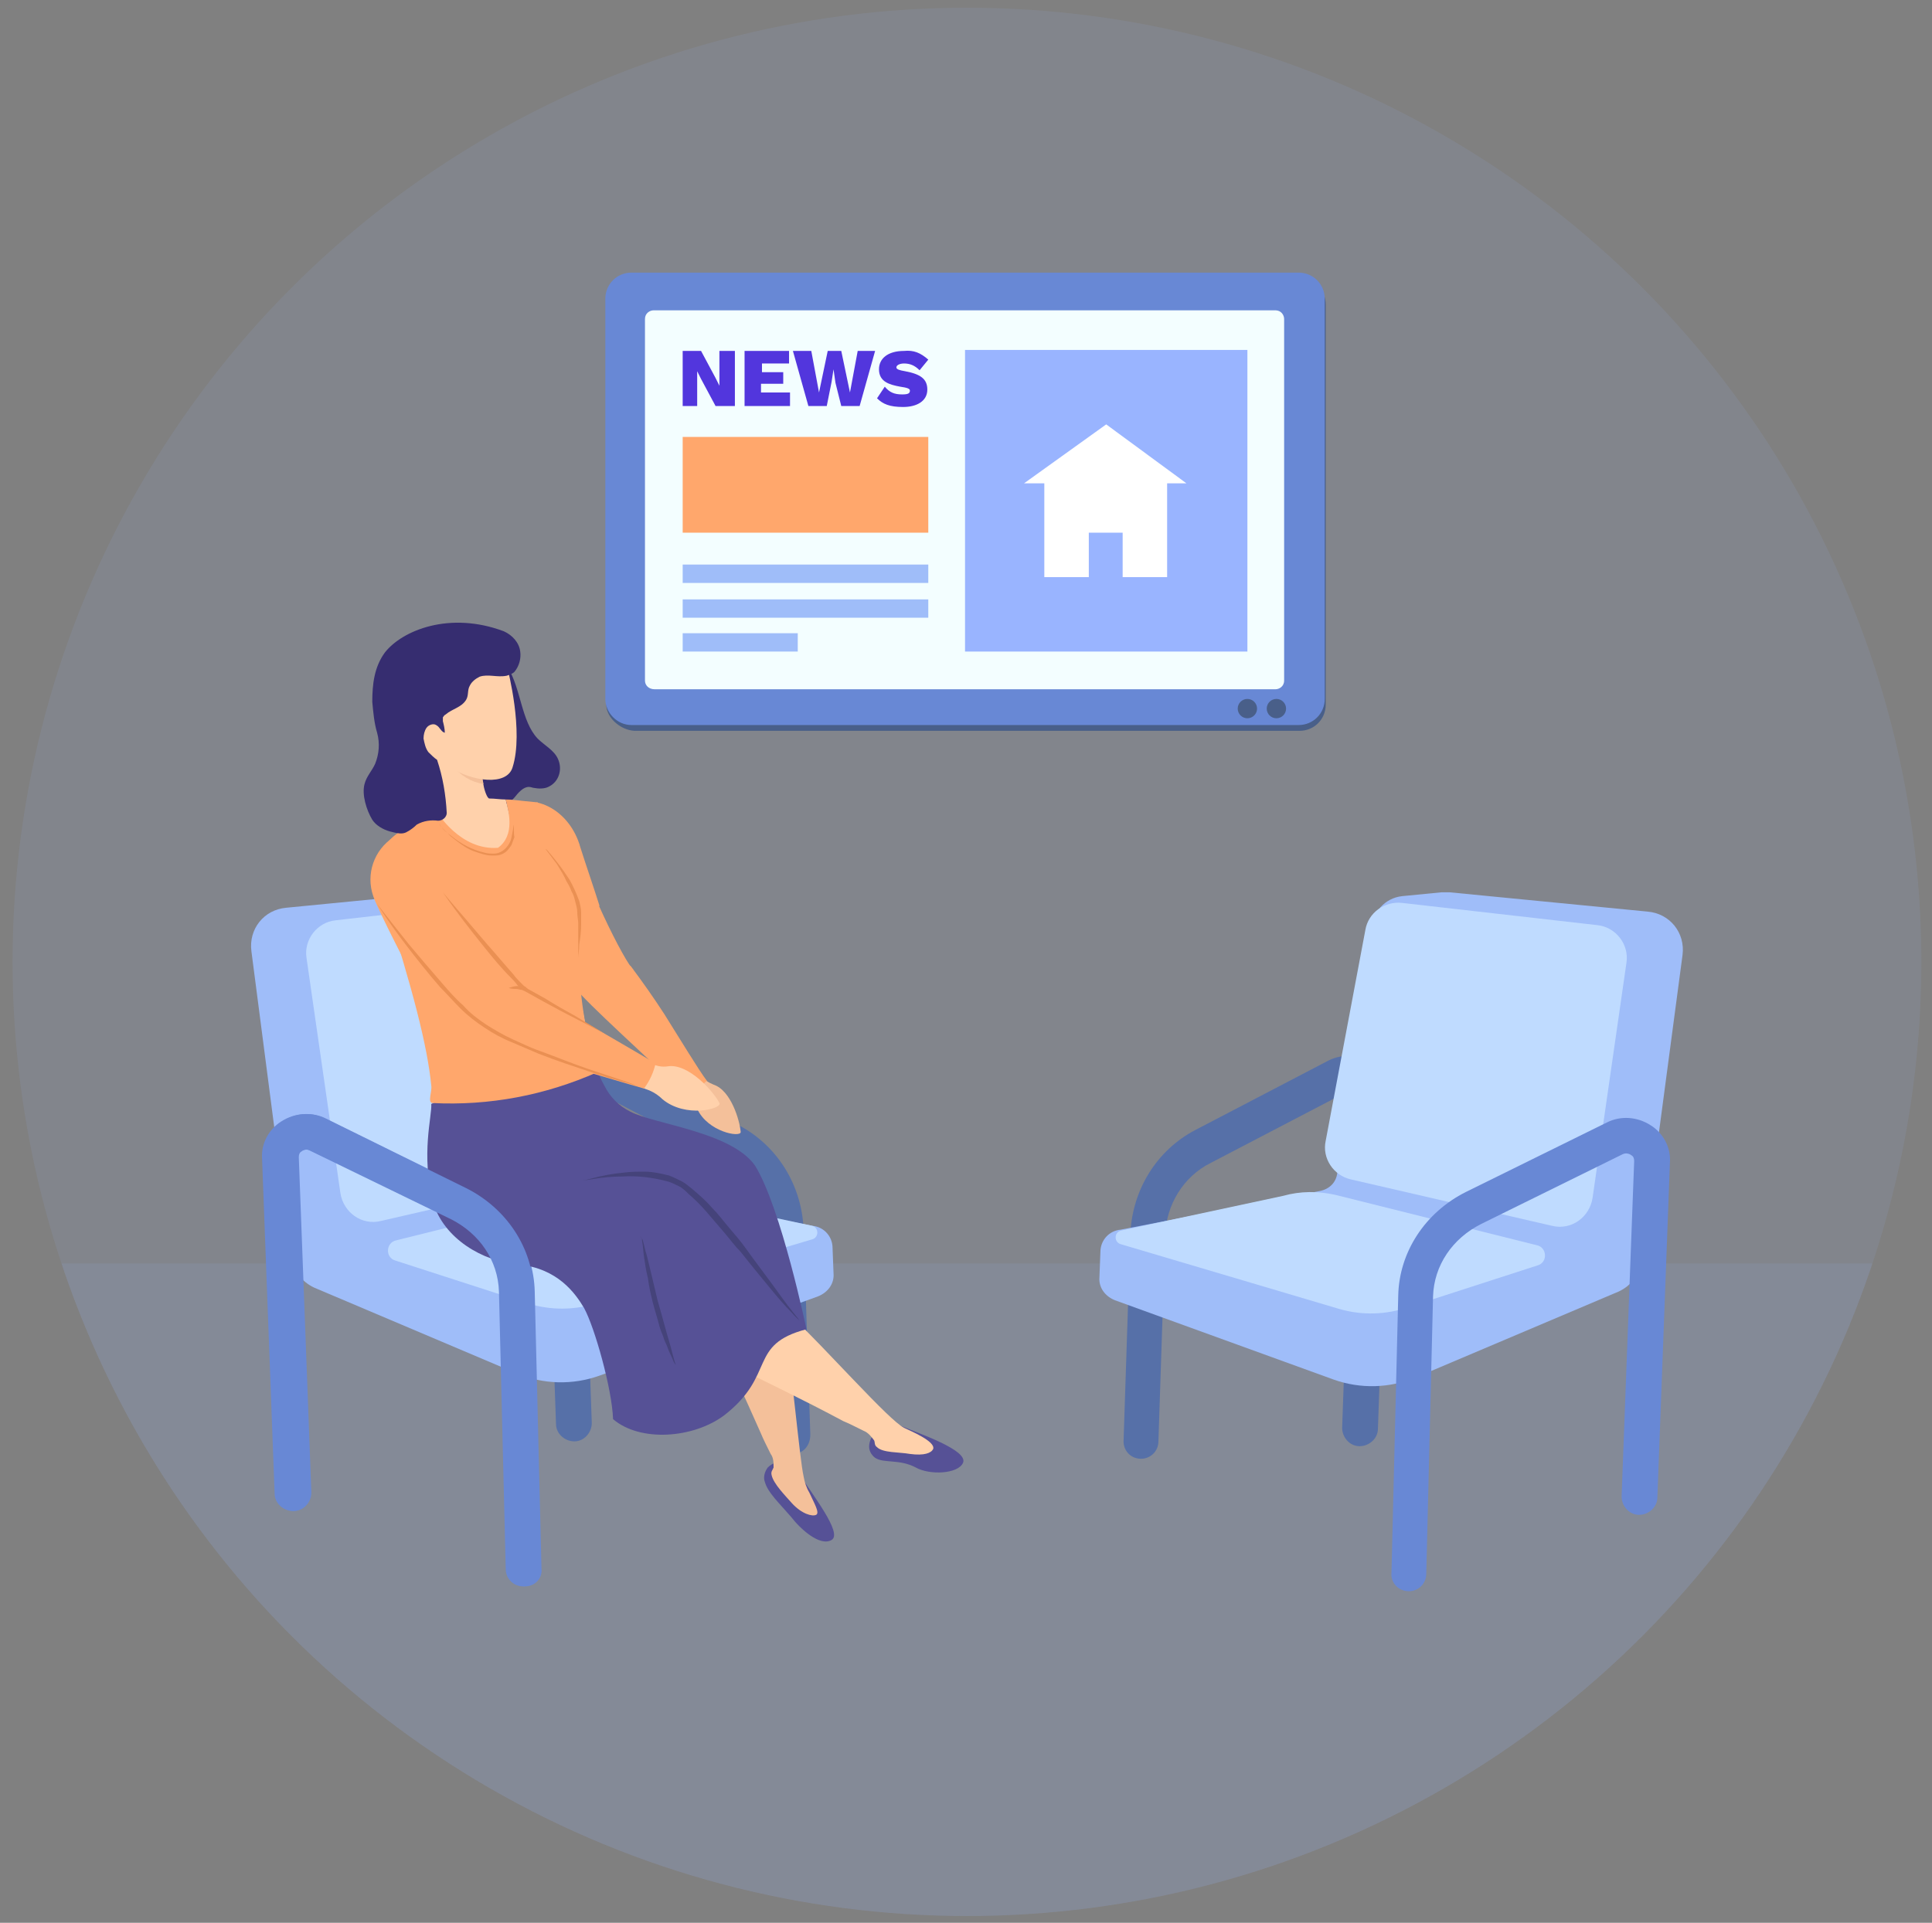 <?xml version="1.0" encoding="utf-8"?>
<!-- Generator: Adobe Illustrator 28.0.0, SVG Export Plug-In . SVG Version: 6.00 Build 0)  -->
<svg version="1.1" id="Calque_1" xmlns="http://www.w3.org/2000/svg" xmlns:xlink="http://www.w3.org/1999/xlink" x="0px" y="0px"
	 viewBox="0 0 199.8 198.9" style="enable-background:new 0 0 199.8 198.9;" xml:space="preserve">
<rect x="0" y="0" width="199.8" height="198.9" fill="#808080" stroke="none"/>
<style type="text/css">
	.st0{clip-path:url(#SVGID_00000070800063037901469920000014640734041083168702_);}
	.st1{opacity:0.1;fill:#99B4FF;enable-background:new    ;}
	.st2{fill:#495F89;}
	.st3{fill:#6888D5;}
	.st4{fill:#F3FEFF;}
	.st5{fill:#9FBDF9;}
	.st6{fill:#5236DD;}
	.st7{fill:#FFA76C;}
	.st8{fill:#99B4FF;}
	.st9{fill:#FFFFFF;}
	.st10{fill:#5670A8;}
	.st11{fill:#BFDBFF;}
	.st12{fill:#565196;}
	.st13{fill:#F4C09A;}
	.st14{fill:#FFD1AB;}
	.st15{fill:#45437A;}
	.st16{fill:#362D70;}
	.st17{fill:#EA9053;}
</style>
<g id="Groupe_1752">
	<g id="Groupe_1751">
		<g>
			<g>
				<g>
					<defs>
						<circle id="SVGID_1_" cx="100" cy="99.5" r="98.7"/>
					</defs>
					<clipPath id="SVGID_00000124868527318166143870000014948872641325880490_">
						<use xlink:href="#SVGID_1_"  style="overflow:visible;"/>
					</clipPath>
					<g style="clip-path:url(#SVGID_00000124868527318166143870000014948872641325880490_);">
						<g id="Groupe_1750">
							<g id="Groupe_1749">
								<rect id="Rectangle_1009" x="-10.9" y="-9.7" class="st1" width="220.3" height="211.4"/>
								
									<rect id="Rectangle_1009_00000146457960891089360970000005240692338957502603_" x="-10.9" y="130.7" class="st1" width="220.3" height="87.5"/>
								<g id="Groupe_1712_00000067211892552951229780000001719853018009096092_">
									<path id="Rectangle_988_00000177467621727898106070000010135255976905510069_" class="st2" d="M62.7,72.9V31.5
										c0-1.5,1.2-2.7,2.7-2.7h69c1.5,0,2.7,1.2,2.7,2.7v41.4c0,1.5-1.2,2.7-2.7,2.7H65.6C64.1,75.5,62.7,74.2,62.7,72.9z"/>
									<path id="Rectangle_989_00000147939678651799795600000017847748570543552424_" class="st3" d="M62.6,72.3V30.9
										c0-1.5,1.2-2.7,2.7-2.7h69c1.5,0,2.7,1.2,2.7,2.7v41.4c0,1.5-1.2,2.7-2.7,2.7h-69C63.8,75,62.6,73.7,62.6,72.3z"/>
									<path id="Rectangle_990_00000088099841702764951680000006814900441661265308_" class="st4" d="M66.7,70.4V33
										c0-0.6,0.5-0.9,0.9-0.9h64.3c0.6,0,0.9,0.5,0.9,0.9v37.4c0,0.6-0.5,0.9-0.9,0.9H67.7C67.1,71.3,66.7,70.9,66.7,70.4z"/>
									<circle class="st2" cx="129" cy="73.3" r="1"/>
									<circle class="st2" cx="132" cy="73.3" r="1"/>
									<rect x="70.6" y="58.4" class="st5" width="25.4" height="1.9"/>
									<rect x="70.6" y="62" class="st5" width="25.4" height="1.9"/>
									<rect x="70.6" y="65.5" class="st5" width="11.9" height="1.9"/>
									<g>
										<path class="st6" d="M76,42H74l-1.5-2.8l-0.4-0.8h0l0,1.1V42h-1.5v-5.7h1.9l1.5,2.8l0.4,0.8h0l0-1.1v-2.5H76V42z"/>
										<path class="st6" d="M81.7,40.7V42H77v-5.7h4.6v1.3h-2.8v0.9H81v1.2h-2.3v0.9H81.7z"/>
										<path class="st6" d="M85.5,42h-1.9l-1.6-5.7h1.9l0.8,4.3l0.9-4.3H87l0.9,4.3l0.8-4.3h1.8L88.9,42H87l-0.6-2.4l-0.2-1.4h0
											L86,39.5L85.5,42z"/>
										<path class="st6" d="M96,37.2l-0.9,1.1c-0.5-0.5-1-0.7-1.6-0.7c-0.5,0-0.8,0.2-0.8,0.4c0,0.2,0.3,0.3,0.9,0.4
											c1.6,0.3,2.3,0.8,2.3,1.9c0,1.2-1.1,1.8-2.5,1.8c-1.4,0-2.1-0.3-2.7-0.9l0.8-1.2c0.5,0.6,1,0.8,1.8,0.8
											c0.6,0,0.8-0.1,0.8-0.4c0-0.2-0.3-0.3-1-0.4c-1.1-0.2-2.2-0.5-2.2-1.8c0-1.1,0.9-1.9,2.6-1.9C94.5,36.2,95.2,36.5,96,37.2
											z"/>
									</g>
									<rect x="70.6" y="45.2" class="st7" width="25.4" height="9.9"/>
									<rect x="99.8" y="36.2" class="st8" width="29.2" height="31.2"/>
									<path class="st9" d="M114.4,43.9l-8.5,6.1h2.1v9.7h4.6v-4.6h3.5v4.6h4.6V50h2L114.4,43.9z"/>
								</g>
								<g>
									<g>
										<path class="st10" d="M82,150.4c-1,0-1.8-0.8-1.8-1.8l-0.7-21.3c-0.1-3.2-1.9-6.1-4.7-7.5l-13.8-7.2c-0.3-0.2-0.6,0-0.7,0
											c-0.1,0.1-0.3,0.3-0.3,0.6l1.2,34c0,1-0.8,1.9-1.8,1.9c-1,0-1.9-0.8-1.9-1.8l-1.2-34c-0.1-1.6,0.7-3,2-3.9
											c1.3-0.8,2.9-0.9,4.3-0.2l13.8,7.2c4,2.1,6.5,6.2,6.7,10.7l0.7,21.3C83.8,149.6,83,150.4,82,150.4
											C82,150.4,82,150.4,82,150.4z"/>
									</g>
									<path class="st5" d="M61.6,120.9c0.1,1,0.8,1.7,1.8,1.9l20.6,4c1.2,0.1,2.1,1.1,2.1,2.3l0.1,2.6c0.1,1.1-0.6,2-1.6,2.4
										l-22.6,8.2c-2.8,1-5.8,0.9-8.5-0.2l-21-8.9c-1.3-0.6-2.2-1.8-2.4-3.2L26,98.4c-0.3-2.3,1.3-4.3,3.6-4.5l20.5-2
										c0.3,0,0.5,0,0.8,0l4.1,0.4c1.8,0.2,3.1,1.7,3.1,3.4L61.6,120.9z"/>
									<path class="st11" d="M60.2,121.5l-20.8,4.8c-2,0.5-3.9-0.9-4.2-2.9l-3.5-24.3c-0.3-1.9,1.1-3.7,3-3.9l20.1-2.3
										c1.8-0.2,3.5,1,3.8,2.8l4.1,21.8C63.2,119.3,62,121.1,60.2,121.5z"/>
									<path class="st11" d="M61.9,123.1L41,128.3c-1.1,0.2-1.2,1.8-0.1,2.1l13.3,4.3c2.3,0.8,4.8,0.9,7.2,0.2l22.6-6.7
										c0.7-0.2,0.7-1.2,0-1.4l-16.8-3.6C65.4,122.7,63.6,122.7,61.9,123.1z"/>
									<g>
										<path class="st3" d="M54.3,164.1c-1,0-1.8-0.8-1.8-1.8l-0.7-28.7c-0.1-3.2-2-6-5-7.5L32.1,119c-0.4-0.2-0.8,0-0.9,0.1
											c-0.2,0.1-0.3,0.3-0.3,0.6l1.3,34.7c0,1-0.8,1.9-1.8,1.9c-1,0-1.9-0.8-1.9-1.8l-1.3-34.7c-0.1-1.5,0.7-3,2-3.8
											c1.4-0.9,3.1-1,4.5-0.3l14.6,7.2c4.2,2.1,6.9,6.2,7,10.7l0.7,28.7C56.1,163.3,55.3,164.1,54.3,164.1
											C54.3,164.1,54.3,164.1,54.3,164.1z"/>
									</g>
								</g>
								<g>
									<g>
										<path class="st10" d="M118,150.9c1,0,1.8-0.8,1.8-1.8l0.7-21.3c0.1-3.2,1.9-6.1,4.7-7.5l13.8-7.2c0.3-0.2,0.6,0,0.7,0
											c0.1,0.1,0.3,0.3,0.3,0.6l-1.2,34c0,1,0.8,1.9,1.8,1.9c1,0,1.9-0.8,1.9-1.8l1.2-34c0.1-1.6-0.7-3-2-3.9
											c-1.3-0.8-2.9-0.9-4.3-0.2l-13.8,7.2c-4,2.1-6.5,6.2-6.7,10.7l-0.7,21.3C116.1,150,116.9,150.9,118,150.9
											C117.9,150.9,117.9,150.9,118,150.9z"/>
									</g>
									<path class="st5" d="M138.3,121.3c-0.1,1-0.8,1.7-1.8,1.9l-20.6,4c-1.2,0.1-2.1,1.1-2.1,2.3l-0.1,2.6
										c-0.1,1.1,0.6,2,1.6,2.4l22.6,8.2c2.8,1,5.8,0.9,8.5-0.2l21-8.9c1.3-0.6,2.2-1.8,2.4-3.2l4.2-31.6c0.3-2.3-1.3-4.3-3.6-4.5
										l-20.5-2c-0.3,0-0.5,0-0.8,0l-4.1,0.4c-1.8,0.2-3.1,1.7-3.1,3.4L138.3,121.3z"/>
									<path class="st11" d="M139.7,122l20.8,4.8c2,0.5,3.9-0.9,4.2-2.9l3.5-24.3c0.3-1.9-1.1-3.7-3-3.9L145,93.4
										c-1.8-0.2-3.5,1-3.8,2.8l-4.1,21.8C136.7,119.8,137.9,121.6,139.7,122z"/>
									<path class="st11" d="M138.1,123.6l20.8,5.2c1.1,0.2,1.2,1.8,0.1,2.1l-13.3,4.3c-2.3,0.8-4.8,0.9-7.2,0.2l-22.6-6.7
										c-0.7-0.2-0.7-1.2,0-1.4l16.8-3.6C134.5,123.2,136.3,123.2,138.1,123.6z"/>
									<g>
										<path class="st3" d="M145.7,164.6c1,0,1.8-0.8,1.8-1.8l0.7-28.7c0.1-3.2,2-6,5-7.5l14.6-7.2c0.4-0.2,0.8,0,0.9,0.1
											c0.2,0.1,0.3,0.3,0.3,0.6l-1.3,34.7c0,1,0.8,1.9,1.8,1.9c1,0,1.9-0.8,1.9-1.8l1.3-34.7c0.1-1.5-0.7-3-2-3.8
											c-1.4-0.9-3.1-1-4.5-0.3l-14.6,7.2c-4.2,2.1-6.9,6.2-7,10.7l-0.7,28.7C143.8,163.7,144.6,164.6,145.7,164.6
											C145.6,164.6,145.7,164.6,145.7,164.6z"/>
									</g>
								</g>
								<g id="Groupe_1702_00000129885307267975716220000001207949398865605822_">
									<g id="Groupe_1701_00000134937456524969833060000002280755687207595165_">
										<path id="Tracé_3907_00000060022285560813621320000015477455613961577361_" class="st12" d="M82.7,152.5
											c1.2,2,4.5,6.1,3.3,6.8c-1.2,0.7-3.2-1.1-4.2-2.4c-1.2-1.4-2.4-2.5-2.7-3.6c-0.2-0.5,0-1.1,0.3-1.5
											c0.5-0.5,1.2-0.7,1.8-0.5"/>
										<path id="Tracé_3910_00000143592472143616422290000011267136056988838029_" class="st13" d="M81,135.8
											c0.9,6,1.7,15.1,2.1,16.9c0.1,0.6,0.3,1.2,0.6,1.7c0.5,1.1,1.1,2.1,0.7,2.3s-1.5-0.1-2.5-1.2c-0.7-0.8-1.9-2-2.1-2.9
											c-0.1-0.4,0.1-0.5,0.2-0.8c0-0.5,0-1-0.3-1.4c-0.4-0.8-0.8-1.6-1-2.1c-1.8-4.1-3.7-8.1-3.7-8.1L81,135.8z"/>
										<path id="Tracé_3908_00000160154245861303255140000013832107348339958690_" class="st12" d="M92.9,147.4
											c2.2,0.9,7.2,2.6,6.7,3.9c-0.5,1.2-3.5,1.3-4.9,0.5c-1.7-0.9-3.3-0.4-4.2-1c-0.4-0.3-0.7-0.8-0.6-1.4
											c0.1-0.7,0.5-1.2,1.1-1.5"/>
										<path id="Tracé_3909_00000003794826722954302170000010271316055663544996_" class="st14" d="M81.3,135.6
											c4.4,4.2,10.6,11.3,12.2,12.1c0.6,0.3,3.3,1.4,3,2.2c-0.2,0.4-0.9,0.7-2.4,0.5c-1.1-0.2-2.8-0.1-3.4-0.7
											c-0.3-0.2-0.2-0.5-0.3-0.7c-0.3-0.4-0.6-0.8-1.1-1c-0.8-0.4-1.6-0.8-2.1-1c-3.9-2.1-9.5-4.8-9.5-4.8L81.3,135.6z"/>
										<path id="Tracé_3911_00000170279889564607272150000010820667068480262049_" class="st12" d="M83.4,137.5
											c-6.1,1.6-3.1,4.7-8.5,8.9c-3.2,2.4-8.7,2.8-11.5,0.4c-0.1-3.1-1.9-9.5-3-11.5c-0.9-1.5-2.7-4.1-6.8-4.5
											c-3.7-0.3-7.7-2.7-8.8-6.4c-1.3-5-0.1-9-0.2-10.2l1.9-0.9c0,0,14.7-4.9,15.1-3.2c0.2,0.8,0.5,1.5,0.9,2.2
											c0.6,1.2,1.5,2.1,2.7,2.7c2.5,1.3,10.5,2.1,12.9,5.6C80.8,125,83.4,137.5,83.4,137.5z"/>
										<path id="Tracé_3912_00000005983938185406117200000009970892075919132806_" class="st15" d="M61.1,122
											c1.1-0.2,2.2-0.3,3.3-0.3c1.5-0.1,3.1,0.1,4.6,0.5c0.4,0.1,0.8,0.3,1.2,0.5c0.4,0.2,0.7,0.5,1,0.8
											c0.7,0.6,1.3,1.2,1.9,1.9c0.6,0.7,1.2,1.4,1.8,2.1s1.1,1.4,1.7,2c1.1,1.4,2.1,2.6,3,3.7c0.9,1.1,1.6,1.9,2.2,2.5
											c0.5,0.6,0.9,0.9,0.9,0.9l-0.8-1c-0.5-0.6-1.2-1.6-2-2.7c-0.8-1.1-1.8-2.4-2.8-3.8c-0.5-0.7-1.1-1.4-1.7-2.1
											c-0.6-0.7-1.1-1.4-1.8-2.1c-0.6-0.7-1.3-1.3-2-1.9c-0.4-0.3-0.7-0.6-1.1-0.8c-0.4-0.2-0.8-0.4-1.3-0.6
											c-0.8-0.2-1.7-0.4-2.5-0.4c-0.8,0-1.5,0-2.2,0.1c-1.1,0.1-2.2,0.3-3.3,0.6c-0.8,0.2-1.2,0.3-1.2,0.3S60.3,122.1,61.1,122z
											"/>
										<g id="Groupe_1700_00000147212533102210046530000017186843094700977560_">
											<g id="Groupe_1698_00000137099999545517201760000008782193710999213738_">
												<path id="Tracé_3929_00000139989849079457582770000014206969763003614911_" class="st13" d="M76.6,117.1
													c-0.1-1.2-1-4.3-2.8-4.9c-0.5-0.2-1-0.5-1.3-1c-1.8-2.6-4.6-1.3-1.3,2.1c0.4,0.4,0.7,0.8,0.9,1.4l0,0
													C73.2,117.1,76.6,117.7,76.6,117.1z"/>
											</g>
											<path id="Tracé_3915_00000108301485287347734950000017272264153943877510_" class="st7" d="M62.4,94.7
												c-1.4-3-2.8-6.3-3.6-7.8c-0.5-1.1-1.4-2-2.5-2.4c-1.9,1-2.3,3.3-1.8,5.3c0.9,3.7,2.5,7.1,4.7,10.2c0,0.1,0.1,0.1,0.1,0.2
												c0.7,1,1.5,2.1,2.4,3c0.2,0.2,0.5,0.4,0.8,0.6c0.5,0.2,1.2,0.1,1.6-0.3c0.1-1.2,0.5-2.3,1.4-3.2
												C65.1,100,63.8,97.7,62.4,94.7z"/>
											<path id="Tracé_3916_00000127015187580684187410000006282657509152129703_" class="st7" d="M53.6,90.4
												c-0.2,0.5-0.3,1-0.3,1.6c0.1,0.4,0.3,0.8,0.6,1.1c0.3,0.4,0.6,0.8,0.9,1.1c0.1,0.2,0.3,0.4,0.5,0.5
												c0.2,0.1,0.3,0.1,0.5,0.1c1,0.1,2.1,0.1,3-0.3c1.1-0.3,2.1-0.1,3.2-0.8c-0.6-1.9-1.4-4.2-2-6.1c-0.1-0.4-0.3-0.9-0.5-1.3
												c-0.8-1.6-2.2-2.9-4-3.3"/>
											<path id="Tracé_3917_00000146489425028099657880000008743533076241981607_" class="st16" d="M49.2,69.5
												c-1.2,0.8-1.5,2.4-1.6,3.8c-0.2,2.8-0.2,5.8,1.2,8.3c0.4,0.9,1.3,1.6,2.3,1.8c0.8,0.1,1.6-0.3,2.1-0.9
												c0.4-0.5,0.9-1.1,1.5-1.1c0.2,0,0.4,0.1,0.5,0.1c0.5,0.1,1.1,0.1,1.5-0.1c1.1-0.5,1.5-1.8,1-2.9
												c-0.4-0.9-1.4-1.4-2.1-2.1c-1.7-1.8-1.7-5.1-3.1-7.4"/>
											<path id="Tracé_3918_00000148624536642050507900000011628351568787726259_" class="st7" d="M73.1,111.8
												c-0.9-1.2-2.7-4.2-4.4-6.9c-1.1-1.7-2.3-3.4-3.5-5c-0.1,0-0.2,0-0.2,0c-1.3,0.2-3.4-1-4.6-0.6c-0.3,0.1-0.6,0.3-0.9,0.4
												c-0.4,0.4-0.6,1-0.4,1.6c0.1,0.3,0.2,0.6,0.4,0.9c1.1,1.5,7.7,7.4,11.7,11.3L73.1,111.8z"/>
											<path id="Tracé_3919_00000111157904704303640480000010373456773825999797_" class="st14" d="M52.3,82.7
												c-0.6,0-1.1-0.1-1.7-0.1c-0.2,0-0.5-0.8-0.6-1.4c-0.1-0.6-0.2-1-0.2-1l-2.5-0.9l-2.8-1c0,0,1.2,4.8,1.3,5.2
												c0.1,0.5-4.3,3.1-4.3,3.1l5.1,1.6l6.9-0.4L52.3,82.7z"/>
											<path id="Tracé_3920_00000057833663829952451290000008769262356635404451_" class="st13" d="M49.8,80.1l-2.5-0.9l-0.5,0
												c0.8,1,1.9,1.7,3.2,1.9C49.9,80.6,49.8,80.1,49.8,80.1z"/>
											<path id="Tracé_3924_00000143582859493052559620000010473894247669309071_" class="st7" d="M60,95.6
												c0-0.9-0.1-1.8-0.3-2.7c-0.4-1.7-1.1-3.4-2-4.9c-1.5-2.4-1.4-4.3-2.1-5c-2.2-0.2-2.6-0.3-3.3-0.3c0.3,1.2,1,3.7-0.8,5
												C47.6,88,45.2,84,45.2,84c-1.4,0.6-2.8,1.3-4.1,2.2c-0.7,0.5-1.2,1.1-1.6,1.8c-0.2,0.3-1,1.5,0.2,5
												c3,9.4,4.5,15.2,4.9,19.3c0.1,0.6-0.4,1.7,0.1,1.8c5.9,0.3,11.7-0.8,17.1-3.2c0.2-0.1,0.8-0.2,0.1-1.1
												c-0.6-1.1-1.1-2.3-1.3-3.6c-0.4-2-0.6-4-0.7-6C59.9,98.7,60,97.1,60,95.6z"/>
											<path id="Tracé_3925_00000026850300157389220280000014653209626355791774_" class="st14" d="M48.5,69.1
												c0,0-7.5,4.9-7.4,5.3c0,0.4-0.3,6,5.3,4.9c2.5,1.6,6,2,6.6,0.1c1.2-3.7-0.5-10.2-0.5-10.2L48.5,69.1z"/>
											<path id="Tracé_3927_00000172405355525530525360000017252369595491052187_" class="st16" d="M52.1,65.3
												c-5.6-2.1-10.5-0.1-12.3,2.2c-1.1,1.5-1.3,3.3-1.3,5.1c0.1,1.1,0.2,2.2,0.5,3.2c0.3,1.1,0.2,2.2-0.2,3.2
												c-0.3,0.7-0.9,1.3-1.1,2.1c-0.3,1.1,0.2,2.7,0.8,3.7c0.4,0.6,1.1,1,1.8,1.2l0.4,0.1c0.4,0.1,0.9,0.2,1.3,0
												c0.4-0.2,0.8-0.5,1.1-0.8c0.7-0.4,1.5-0.5,2.2-0.4l0,0l0,0c0.5,0,0.9-0.4,0.9-0.8c-0.1-1.9-0.4-3.7-1-5.5
												c-0.3-0.2-0.6-0.5-0.9-0.8c-0.3-0.4-0.4-0.9-0.5-1.4c0-0.4,0.1-0.8,0.3-1.1c0.2-0.3,0.7-0.5,1-0.3
												c0.4,0.2,0.5,0.7,0.9,0.8c0-0.4-0.1-0.8-0.2-1.2c0-0.1,0-0.3,0-0.4c0.1-0.1,0.1-0.2,0.3-0.3c0.7-0.6,1.6-0.7,2.1-1.5
												c0.3-0.5,0.1-1,0.4-1.5c0.2-0.4,0.6-0.7,1-0.9c0.9-0.3,1.8,0.1,2.8-0.1c0.3-0.1,0.6-0.2,0.8-0.4c0.5-0.6,0.7-1.4,0.6-2.1
												C53.7,66.5,53,65.7,52.1,65.3z"/>
											<g id="Groupe_1698_00000069370017496877192570000010770231441546232467_">
												<path id="Tracé_3928_00000003095839089161346070000009578774019596117141_" class="st14" d="M53.1,107.9
													c-1-0.1-8.1-5.6-11.5-13.7c-0.8-1.9-0.9-4.3,0.9-5.6c1.2,0.2,2.2,1,2.9,2c1.9,2.8,8,10.9,8.8,12.2
													C54.1,102.8,51.4,105.1,53.1,107.9z"/>
												<path id="Tracé_3929_00000159471437353602719970000004216527945841437327_" class="st14" d="M74.4,114.1
													c-0.6-1.2-3.2-4.1-5.3-3.8c-0.6,0.1-1.3,0-1.9-0.4c-3.2-1.9-12.5-7.4-13.4-7.4c-4.4,3.8-0.8,5.4-0.8,5.4
													c1.4,0.8,8.7,2.8,13.9,4.8c0.6,0.2,1.2,0.6,1.6,1l0,0C70.9,115.7,74.7,114.7,74.4,114.1z"/>
											</g>
											<g id="Groupe_1699_00000109030678859416758600000009516805709370692008_">
												<path id="Tracé_3930_00000042009331236341832950000014533832715558285723_" class="st7" d="M46.2,86.8l2.4,5.4
													c0,0-1.6-0.5-1.3,0.5c0.5,1.6,2.5,3.7,2.5,3.7s-1.5,2.8-3.2,3.7c-1.2,0.6-2.5,1-3.8,1.2c0,0-3.8-7.3-4.2-8.6
													c-0.8-2.3,0.1-4.8,2.1-6.1L46.2,86.8z"/>
											</g>
										</g>
										<path id="Tracé_3931_00000000917767045436461510000016925329563911440783_" class="st15" d="M66.4,128.4
											c0.1,0.4,0.1,0.9,0.2,1.6c0.1,0.7,0.2,1.4,0.4,2.2c0.1,0.8,0.3,1.7,0.5,2.5s0.5,1.7,0.7,2.5c0.1,0.4,0.3,0.8,0.4,1.1
											c0.1,0.4,0.3,0.7,0.4,1c0.2,0.6,0.5,1.1,0.6,1.4s0.3,0.5,0.3,0.5s-0.1-0.2-0.2-0.6l-0.4-1.5c-0.4-1.3-0.8-2.9-1.3-4.6
											c-0.4-1.7-0.8-3.4-1.1-4.6c-0.2-0.6-0.3-1.2-0.4-1.5c0-0.1-0.1-0.3-0.2-0.4l-0.1-0.1C66.4,128,66.4,128.2,66.4,128.4z"/>
										<path id="Tracé_3932_00000036243729336805552460000012804322653793850512_" class="st7" d="M54.4,108.8
											c-1.8-0.8-3.5-1.8-5-3.1c-1.2-1.1-4.4-4.9-4.4-4.9l4.8-4.4c0,0,3.9,5.5,4.2,5.8c0.2,0.3,4.5,2.4,5.9,3.2
											c1.4,0.8,7.9,4.6,7.9,4.6c-0.2,0.9-0.6,1.8-1.2,2.6C66.6,112.6,56.4,109.7,54.4,108.8z"/>
										<path id="Tracé_3933_00000079469399888734261590000003268502293572006533_" class="st17" d="M42.1,97.9
											c1,1.3,2.1,2.7,3.4,4.2c0.7,0.7,1.4,1.5,2.1,2.2c0.8,0.8,1.6,1.4,2.5,2c0.9,0.6,1.8,1.1,2.8,1.5c0.9,0.4,1.9,0.8,2.8,1.2
											c1.8,0.7,3.6,1.3,5.1,1.8c3,1,5.1,1.5,5.1,1.5l-1.4-0.5c-0.9-0.3-2.1-0.7-3.6-1.2s-3.2-1.2-5.1-1.9
											c-0.9-0.3-1.9-0.8-2.8-1.2c-0.9-0.4-1.9-1-2.7-1.5c-0.9-0.6-1.7-1.2-2.4-2c-0.8-0.7-1.5-1.5-2.1-2.2
											c-1.3-1.5-2.5-2.9-3.5-4.1c-2-2.5-3.3-4.2-3.3-4.2S40.1,95.3,42.1,97.9z"/>
										<path id="Tracé_3934_00000049187031065981370490000002129503510940373426_" class="st17" d="M47.9,95.2
											c0.6,0.8,1.4,1.8,2.2,2.8c0.8,1,1.7,2.1,2.7,3.1c0.2,0.2,0.5,0.5,0.7,0.8l0.4,0.4c0.1,0.1,0.3,0.2,0.5,0.3l1.8,1
											c1.1,0.6,2.2,1.2,3.2,1.7c1.9,1,3.1,1.6,3.1,1.6s-1.2-0.7-3-1.8c-0.9-0.5-2-1.1-3.1-1.8l-1.8-1c-0.1-0.1-0.3-0.2-0.4-0.3
											l-0.4-0.4c-0.2-0.2-0.5-0.5-0.7-0.8c-0.9-1-1.8-2.1-2.7-3.1L48.1,95c-1.4-1.6-2.3-2.7-2.3-2.7S46.6,93.5,47.9,95.2z"/>
										<path id="Tracé_3935_00000169548491160430767370000001003724836685067657_" class="st17" d="M57.6,89.4
											c0.3,0.5,0.7,1.1,1,1.8c0.2,0.3,0.4,0.7,0.5,1c0.2,0.3,0.3,0.7,0.4,1.1c0.1,0.4,0.2,0.7,0.2,1.1c0,0.4,0.1,0.8,0.1,1.1
											c0,0.8,0,1.4,0,2.1s0,1.1,0,1.5c0,0.4,0,0.6,0,0.6l0-0.6c0-0.3,0.1-0.8,0.1-1.4c0.1-0.6,0.2-1.3,0.2-2.1
											c0-0.4,0-0.8,0-1.2c0-0.4-0.1-0.8-0.2-1.2c-0.3-0.8-0.6-1.5-1-2.2c-0.4-0.6-0.8-1.2-1.2-1.7s-0.7-0.9-0.9-1.1
											c-0.2-0.3-0.4-0.4-0.4-0.4L57.6,89.4z"/>
										<path id="Tracé_3937_00000134932169442366678630000009845276874490818237_" class="st17" d="M53.4,102.3
											c0.2,0,0.4,0.1,0.6,0.1c0.1,0,0.2,0.1,0.2,0.1l0.2-0.4c-0.1,0-0.2-0.1-0.3-0.1c-0.2,0-0.4,0-0.6,0c-0.3,0-0.6,0.1-0.9,0.2
											C52.9,102.3,53.2,102.3,53.4,102.3z"/>
										<path id="Tracé_3938_00000154428120859737901490000012081336019389325982_" class="st17" d="M53.1,85.3
											c0,0.4-0.1,0.8-0.2,1.3c-0.1,0.6-0.5,1.1-0.9,1.4c-0.3,0.2-0.6,0.3-0.9,0.3c-0.3,0-0.7,0-1-0.1c-1.3-0.3-2.4-0.9-3.4-1.7
											c-0.4-0.3-0.8-0.6-1-0.9c-0.2-0.2-0.3-0.4-0.3-0.4c0.1,0.1,0.2,0.3,0.3,0.4c0.3,0.3,0.6,0.6,0.9,0.9
											c0.5,0.4,1,0.8,1.5,1.1c0.6,0.4,1.3,0.6,2,0.8c0.4,0.1,0.7,0.1,1.1,0.1c0.4,0,0.7-0.1,1-0.3c0.3-0.2,0.5-0.5,0.7-0.8
											c0.1-0.3,0.2-0.5,0.3-0.8C53.1,86.2,53.2,85.7,53.1,85.3c0-0.2,0-0.4,0-0.5C53.1,85,53.1,85.1,53.1,85.3z"/>
									</g>
								</g>
								<g>
									<path class="st3" d="M54.1,164.1c-1,0-1.8-0.8-1.8-1.8l-0.7-28.7c-0.1-3.2-2-6-5-7.5L32,119c-0.4-0.2-0.8,0-0.9,0.1
										c-0.2,0.1-0.3,0.3-0.3,0.6l1.3,34.7c0,1-0.8,1.9-1.8,1.9c-1,0-1.9-0.8-1.9-1.8l-1.3-34.7c-0.1-1.5,0.7-3,2-3.8
										c1.4-0.9,3.1-1,4.5-0.3l14.6,7.2c4.2,2.1,6.9,6.2,7,10.7l0.7,28.7C55.9,163.3,55.1,164.1,54.1,164.1
										C54.1,164.1,54.1,164.1,54.1,164.1z"/>
								</g>
							</g>
						</g>
					</g>
				</g>
			</g>
		</g>
	</g>
</g>
</svg>
